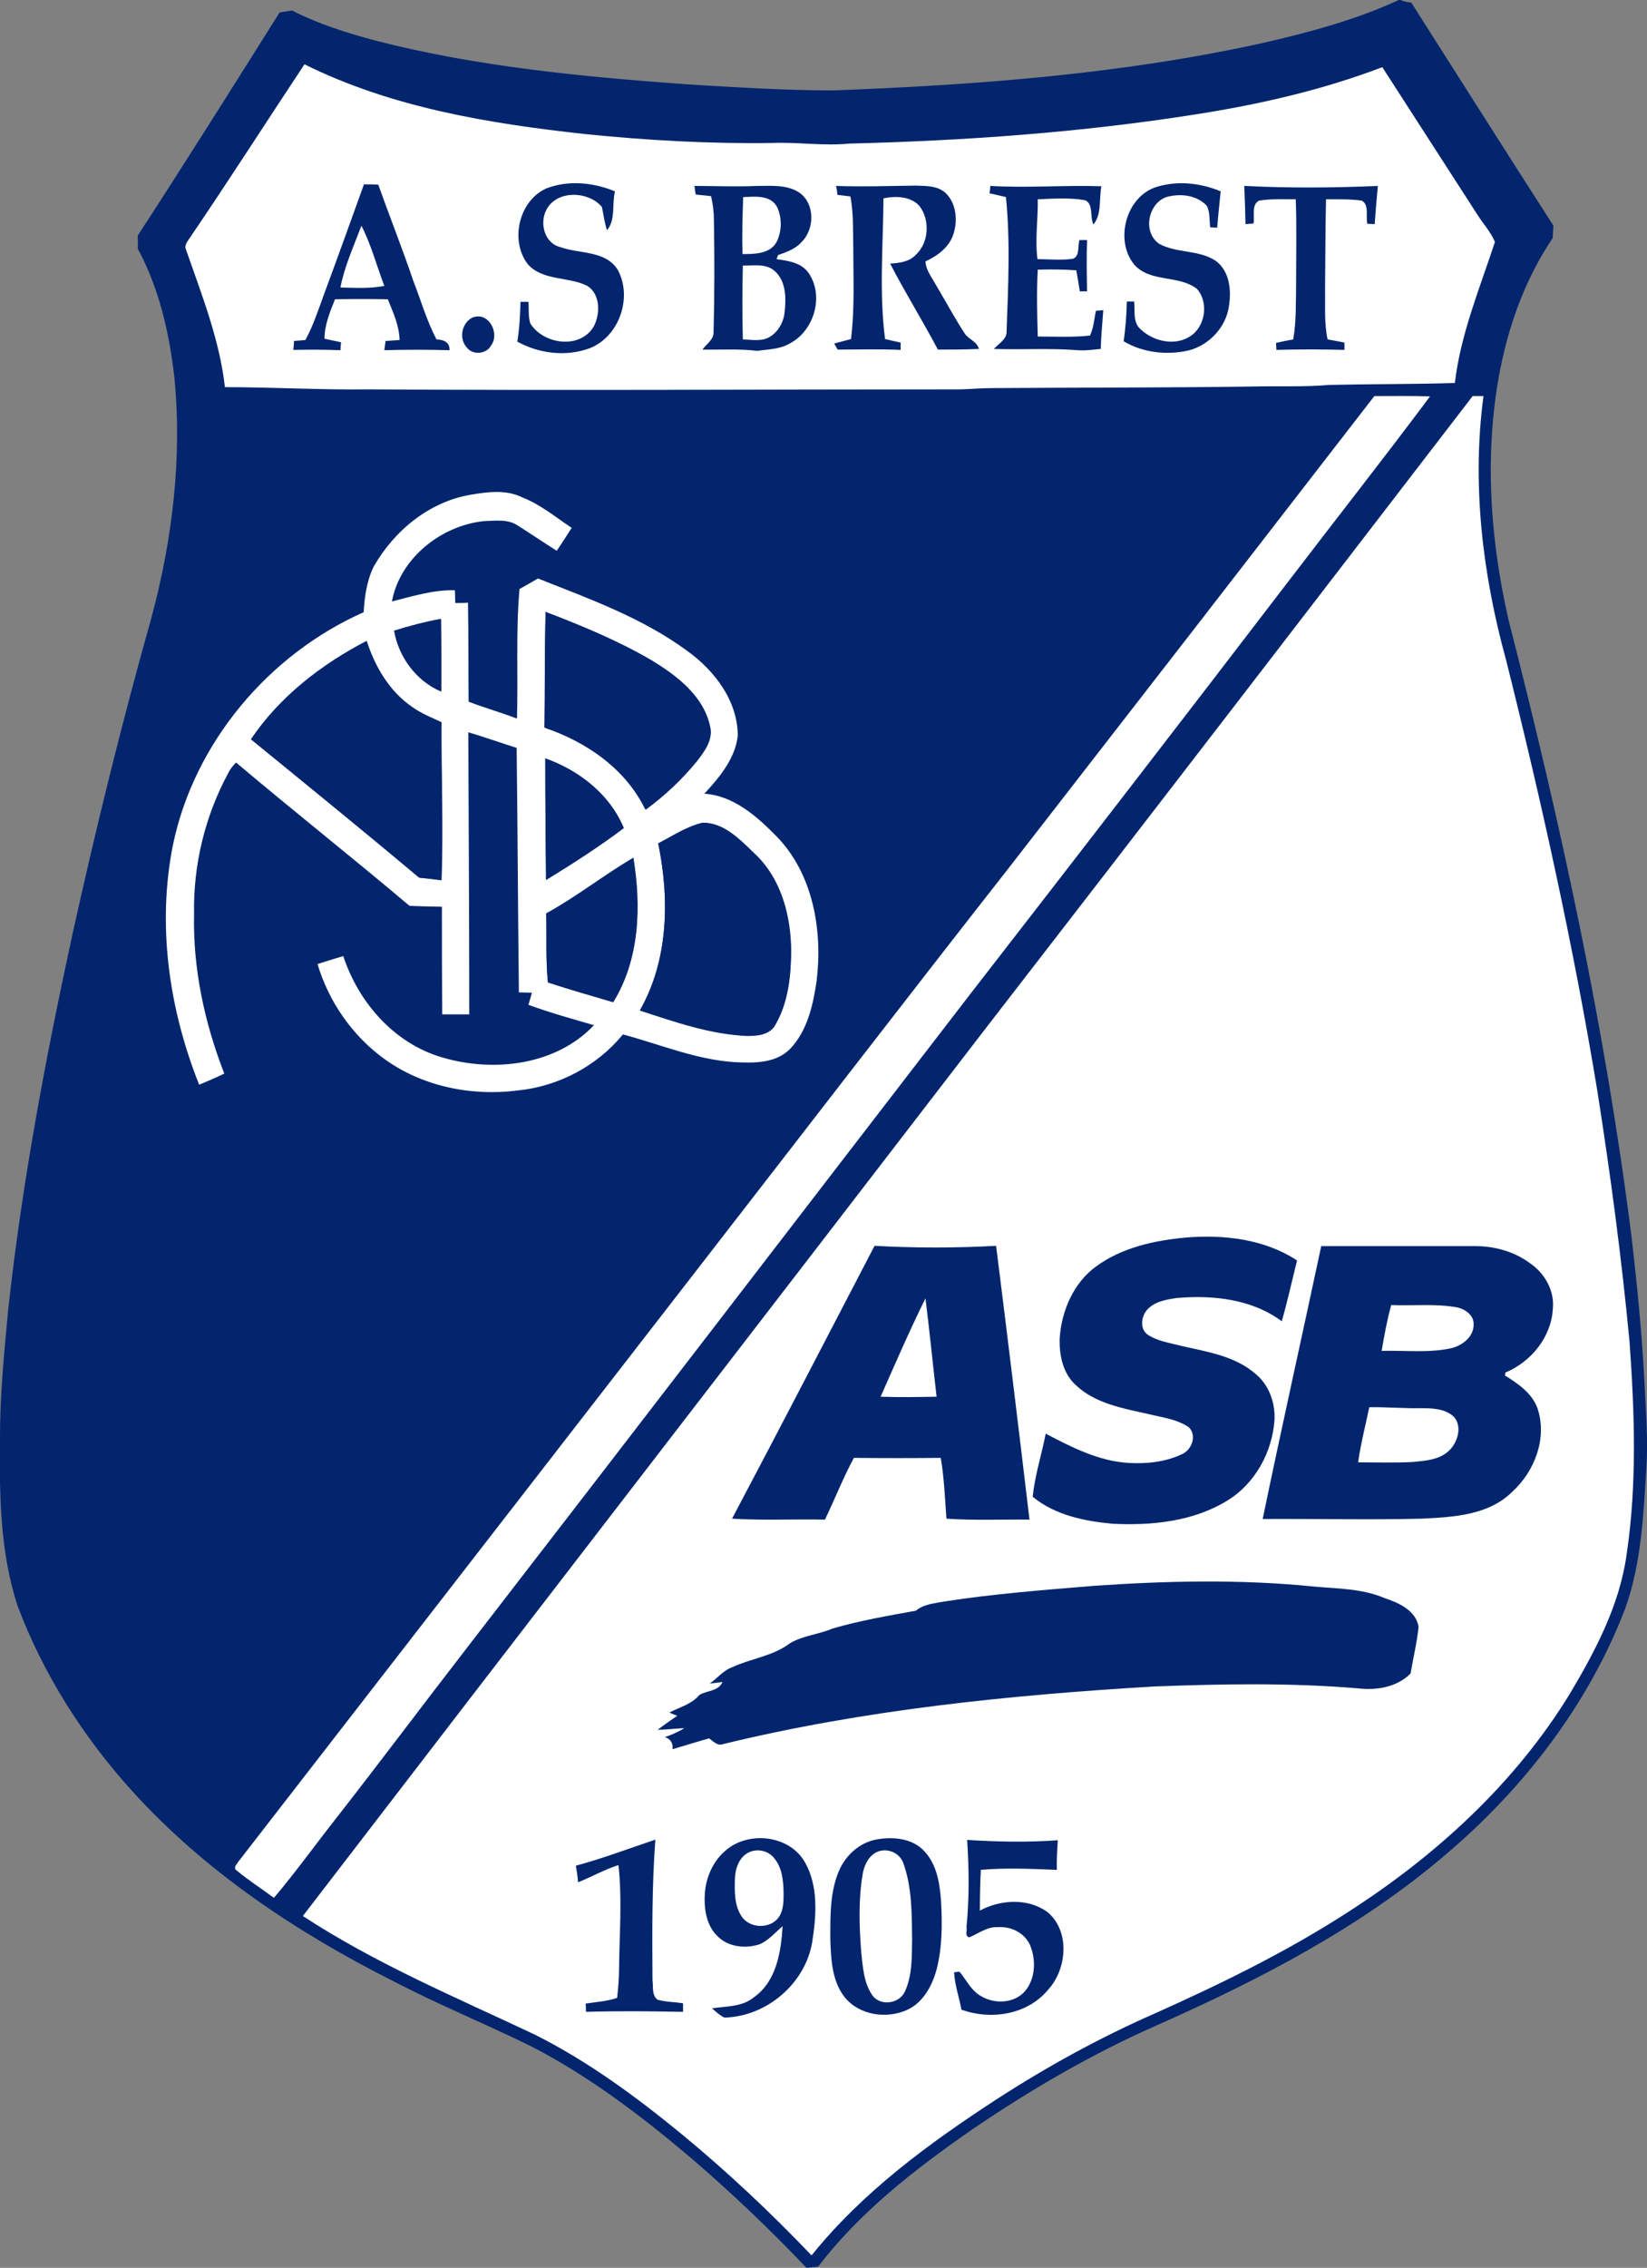 <?xml version="1.0" encoding="utf-8"?>
<!-- Generator: Adobe Illustrator 27.0.0, SVG Export Plug-In . SVG Version: 6.00 Build 0)  -->
<svg version="1.1" id="Layer_1" xmlns="http://www.w3.org/2000/svg" xmlns:xlink="http://www.w3.org/1999/xlink" x="0px" y="0px"
	 viewBox="0 0 517.7 712.3" style="enable-background:new 0 0 517.7 712.3;" xml:space="preserve">
<rect x="0" y="0" width="517.7" height="712.3" fill="#808080" stroke="none"/>
<style type="text/css">
	.st0{fill:#02256E;}
	.st1{fill:#FFFFFF;}
</style>
<g>
	<path class="st0" d="M516.9,434.1c-0.8-15.3-2.3-30.6-4.1-45.9c-8.2-65.1-22.2-129.4-38.5-193c-3.8-16.4-5.9-33.2-5.7-50.1
		c0.4-24.5,5.6-49.8,19.5-70.4c0-1.3,0.1-2.5,0.2-3.8c-15-23.3-29.8-46.7-44.7-70.1c-1.3-0.1-2.5-0.4-3.7-0.9
		c-13.8,6.4-28.6,10.3-43.4,13.7c-44.2,9.7-89.5,13.1-134.6,14.8c-15.3,0-30.6-1-45.9-1.9c-32.8-2.4-65.8-5.5-97.8-13.7
		c-9-2.4-18-5.2-26.4-9.5c-1.3,0.2-2.6,0.4-3.9,0.6C73.1,27.4,58.4,50.8,43.3,74c0,1.4,0.1,2.8,0,4.1c6.7,12.4,9.9,26.4,11.5,40.3
		c2.5,25.4-0.6,51.1-7.2,75.6c-9.3,33-17.5,66.3-24.9,99.8c-8.5,39.1-15.9,78.5-20.2,118.3c-1.2,13-2.5,25.9-2.5,39
		c-0.2,17.9-0.1,36.3,5.6,53.5c8.1,21.4,20.6,41,35.9,57.9c22.9,25.3,51.8,44.5,82.2,59.8c14.2,7.4,29,13.4,43.4,20.5
		c18.2,9.4,34.5,21.8,50.1,35c12.7,10.9,24.8,22.4,36.3,34.5c0.9-0.1,2.8-0.3,3.7-0.4c13.2-17.3,30.6-30.7,48.3-43
		c18.5-12.6,37.9-23.9,58.4-32.9c32-14.2,63.6-30.5,90.4-53.4c24.6-20.8,45-47.2,56.6-77.5c5-14.1,5.7-29.2,6.6-44.1
		C518.1,452.1,517.3,443.1,516.9,434.1z"/>
	<path class="st1" d="M464.5,67.6c-10-15.5-20-31-30-46.5c-18.9,7.2-38.7,11.7-58.5,14.8c-36.1,5.7-72.6,8.3-109.1,9.2
		c-8,0.8-16-0.5-24-0.2c-19.7,0.3-39.5-0.8-59.1-2.8c-30.1-3.3-60.7-8.3-88.1-21.9c-12.2,18.4-24.1,37-36.5,55.2
		c-0.6,0.9-1.3,2-0.7,3.1c4.9,14.1,10.5,28.1,12.2,43.1c15.1,0,30.1,0.9,45.2,0.7c62,0.4,124,0,186,0c3.3-0.1,6.7-0.4,10-0.4
		c27.3-0.2,54.6-0.1,81.9-0.5c8-0.2,16,0.2,24-0.5c13.1-0.3,26.3-0.2,39.5-0.6c1.8-15.3,7.8-29.7,12.6-44.3
		C468.6,72.9,466.3,70.4,464.5,67.6z"/>
	<path class="st1" d="M432,124.4c5.8,0,11.7-0.1,17.5,0.1c-14.4,19.3-29.3,38.2-43.9,57.3c-33.4,43.6-66.9,87-100.6,130.4
		c-52.8,68.5-105.5,137.2-158.4,205.6c-13.4,17.3-26.5,34.8-40,52.1c-6.9,8.7-13.3,17.7-20.5,26.2c-3.9-2.9-8-5.5-11.7-8.6
		c-1.3-0.8,0.2-2.2,0.7-3c47.8-61.6,95.5-123.2,143.3-184.8c32.9-42.4,65.6-84.9,98.7-127.1C355.5,223.2,393.8,173.8,432,124.4z"/>
	<path class="st1" d="M512.2,421.3c-2.5-26.3-6-52.5-10.1-78.6c-7.5-45.5-17.5-90.7-28.7-135.4c-7.4-26.9-10.8-55.1-7.1-82.9
		c-1.2,0-2.3,0-3.4,0c-51.3,66.7-102.5,133.3-154,199.8c-71.2,92.6-142.6,185-213.7,277.6c22.9,15,48.2,25.6,72.8,37.2
		c16.8,8.4,32,19.6,46.5,31.5c14.3,11.8,27.8,24.5,40.6,37.9c16-19.9,36.9-35.2,58.1-49c15.9-10.3,32.5-19.4,49.8-27
		c20.8-9.3,41.3-19.3,60.5-31.7c27.5-17.6,52.4-40.2,69.7-68.3c8.2-13.7,15.9-28.2,18.1-44.2C514.6,466.1,513.8,443.6,512.2,421.3z"
		/>
	<g>
		<path class="st1" d="M147.9,155.4c5.3-0.9,11.2-1.7,16.2,0.8c5.7,2.2,10.5,6.2,15.6,9.6c-1.5,2.4-3.1,4.8-4.7,7.2
			c-4.1-2.6-8.1-5.3-12.2-7.9c-3.2-2.2-7.3-1.5-10.9-1.4c-13.4,1.5-26.2,11.7-28.7,25.2c6.5-1.6,13-3.7,19.8-3.5
			c0,1.3,0.1,2.7,0.1,4c1,0,3,0,4-0.1c0.2,10.4,0.1,20.8,0.2,31.1c5,1.9,10.2,3.4,15.2,5.3c0.4-13.6-0.4-27.2,0.8-40.7
			c2-1.1,3.9-2.2,5.8-3.3c16.2,6.4,32.9,12.4,47,22.8c8.6,6.2,15.8,15.7,15.8,26.6c-0.8,7.2-5.8,13.1-10.5,18.2
			c9.2,0.6,16.5,7.1,22.7,13.4c11.5,11.8,14.5,29.5,12.6,45.3c-1.1,7.6-2.9,15.8-8.4,21.5c-4.6,4.6-11.5,4.4-17.5,4.1
			c-12.1-0.8-23.4-5.6-35-8.7c-8.1,9.9-20.2,16.3-33,17.6c-14.7,1.9-30.4-1.3-42.4-10.2c-9.8-7.2-17.1-17.8-20.6-29.5
			c2.7-0.9,5.4-1.7,8.1-2.5c4.8,14.6,16,27.4,31,31.8c16.1,4.8,35.8,2.6,47.8-10.1c-6.9-2-13.8-3.9-20.6-6.4
			c0.3-0.9,0.8-2.8,1.1-3.8c-1.4,0-2.7-0.1-4.1-0.1c-0.3-25.6-0.4-51.2-0.7-76.8c-5.1-1.6-10.1-3.4-15.2-4.9
			c0.1,29.5,0.3,59,0.3,88.6c-2.9,0-5.7,0-8.5,0c-0.1-11.3-0.1-22.5-0.1-33.8c-3.4-0.1-6.8-0.1-10.2-0.3c-18-15.2-36.5-29.8-54.5-45
			c-1,1-1.9,2.1-2.5,3.4c-7.3,13.5-11,28.9-10.7,44.2c-0.4,17.1,3.3,34.2,9.5,50.1c-2.6,1.3-5.3,2.4-7.9,3.5
			c-9.5-23.8-13.3-50.3-8.2-75.5c6.7-32,30.1-59.7,59.9-72.9c0.3-4.9,1-10,3.2-14.4C123.9,166.7,134.9,157.6,147.9,155.4z
			 M171.5,192.2c-0.3,12.1-0.2,24.2-0.2,36.4c13.1,4.4,25.5,12.9,31.7,25.7c5.9-4.3,11.3-9.4,16-15.1c2.4-3.1,5.3-6.9,4.2-11.1
			c-2.1-9.6-10.5-15.9-18.4-20.7C194.2,201.2,182.9,196.6,171.5,192.2z M123.9,198.1c1.4,8.2,7,15.8,14.8,19.1
			c0.1-7.6,0-15.2-0.1-22.8C133.6,195.3,128.7,196.6,123.9,198.1z M78.9,232.2c17.7,14.4,35.4,28.8,52.8,43.4c2.3,0.2,4.7,0.5,7,0.8
			c0.6-16.5-0.1-33.1,0-49.6c-3.1-1.4-6.3-2.7-9.1-4.7c-7.2-4.9-11.8-12.6-14.4-20.8C101,208.7,87.9,218.9,78.9,232.2z M171.4,238.2
			c0,12.7,0.1,25.4,0.3,38.2c8.3-5.1,16.6-10.4,24.4-16.3C191.6,249.4,182,242,171.4,238.2z M206.9,264.9
			c3.6,17.4,3.2,36.6-5.7,52.4c11,3.5,22.1,7.5,33.8,8c3.1,0,7.1-0.4,8.7-3.4c4-6.8,4.9-15,5-22.8c0-11.3-3.1-23.3-11.7-31.2
			c-4.5-4.3-9.5-9.6-16.2-9.5C215.7,259.7,211.4,262.6,206.9,264.9z M171.7,286.9c0.2,7.2-0.2,14.5,0.6,21.6
			c6.8,2.3,13.6,4.2,20.5,6.2c8.3-13.5,8.8-30.1,6.3-45.3C189.7,274.9,181.2,281.7,171.7,286.9z"/>
	</g>
	<g>
		<g>
			<path class="st0" d="M114.4,57.9c1.5,0,3,0,4.5,0.1c3.6,10.1,7.6,20.1,11,30.2c2.4,6.1,4.2,12.5,7.3,18.4
				c2.2,0.1,4.2,0.8,4.1,3.4c-6.8-0.2-13.7-0.2-20.5,0c0.1-1,0.3-1.9,0.4-2.9c1.5-0.1,3-0.2,4.4-0.3c-0.1-4.5-2-8.6-3.7-12.8
				c-5.5-0.1-11.1-0.1-16.6,0c-1.6,4-3.3,8.1-3.3,12.4c1.7,0.4,3.5,0.7,5.2,1.1c-0.1,0.8-0.1,1.7-0.2,2.5c-4.9-0.2-9.9-0.2-14.8-0.1
				c0.1-1,0.2-1.9,0.2-2.8c1.2-0.1,2.4-0.2,3.6-0.3c2.5-4.6,4.1-9.6,5.9-14.5C106.2,80.7,110.3,69.3,114.4,57.9z M113.6,70.9
				c-2.4,6.4-5.3,12.7-6.6,19.4c4.6,0.1,9.2,0.4,13.8-0.5C118.4,83.5,116.7,76.9,113.6,70.9z"/>
		</g>
		<path class="st0" d="M171.7,59.2c6.9-2.7,14.8-1.9,21.6,0.9c-1,4,0.3,8.9-2.5,12.2c-0.8-2.4-1.1-4.9-1.6-7.3
			c-4.2-5-14.1-5.4-17.4,0.8c-2.3,4.2-0.7,10.6,4.3,11.8c6,2.2,14.3,1,18.1,7.2c4.7,8.7,0.4,21-8.9,24.6c-7.4,2.7-15.8,1.7-22.7-2.1
			c0.7-4.1,0.9-8.3,1-12.5c0.6,0,1.9,0,2.5,0c0.2,2.3-0.1,4.7,0.6,6.8c4.1,6.6,15.6,8.2,19.9,1c2.1-3.9,2.2-10.2-2-12.8
			c-5.9-3-13.8-1.5-18.6-6.7C160.2,75.8,163,63.1,171.7,59.2z"/>
		<g>
			<path class="st0" d="M218.3,58.4c6.5,0,13.1,0.3,19.6,0c4.5,0,9.6-0.5,13.5,2.2c4.9,3.6,4.6,11.5,0.5,15.5
				c-1.9,2.1-4.7,3.1-7.3,4c-0.1,0.3-0.4,0.9-0.5,1.3c3.6,0.5,7.9,1.1,10.1,4.4c4.9,7.2,1.7,18-5.8,22c-3.1,1.9-6.9,1.9-10.4,2.4
				c-5.7-0.7-11.5-0.3-17.2-0.4c1.3-1.8,3.7-3.2,3.5-5.7c0.3-11.6,0.3-23.3,0.1-35c0-2.5-0.3-5-0.9-7.5c-1.6-0.2-3.2-0.3-4.8-0.5
				C218.5,60.3,218.4,59.3,218.3,58.4z M233.6,61.9c-0.2,5.9-0.4,11.9-0.2,17.9c3.7,0,8.4,0,10.6-3.6c1.8-3.4,1.9-7.8,0.2-11.3
				C242,61.1,237.2,61.8,233.6,61.9z M233.5,83.4c-0.2,7.7-0.2,15.5,0,23.2c2.3,0.1,4.6,0.5,6.9-0.1c3.5-1.1,5.8-4.7,6.2-8.2
				c0.5-4.4,0.6-9.7-2.9-13C240.9,82.6,236.9,83.5,233.5,83.4z"/>
		</g>
		<path class="st0" d="M262.8,58.4c8.3,0.3,16.7,0,25-0.1c3.2,0.1,6.9,0,9.4,2.3c3.5,3.3,3.9,8.9,2.4,13.2c-1.4,4-5,6.6-8.7,8.3
			c0.1,2.6,1.8,4.7,3,6.9c3.1,5.2,6,10.6,9.3,15.7c1.2,1.9,3.9,2.5,4.5,4.9c-4.3,0.2-8.6,0.2-12.9,0.2c-4.8-9.1-10.3-17.9-15-27
			c2.8-0.2,5.9-0.5,8-2.7c4.2-3.8,4.6-11,1.2-15.4c-2.8-3.1-7.5-3.2-11.3-2.4c-0.1,14.7-1.4,29.5,0.5,44.2c1.6,0.4,3.2,0.7,4.9,1.1
			c0,0.6,0,1.7,0,2.3c-6.6-0.3-13.2-0.1-19.8-0.1c-0.3-0.5-0.8-1.4-1.1-1.9c1.8-0.5,3.5-0.9,5.3-1.4c1.2-9.7,0.7-19.6,0.7-29.4
			c-0.1-5.1,0.1-10.3-0.9-15.4c-1.4-0.2-2.7-0.3-4.1-0.5C263.2,60.3,263,59.4,262.8,58.4z"/>
		<path class="st0" d="M311.3,58.4c11.6,0.7,23.3-0.3,34.9,0.1c-0.8,4,0.2,8.7-2.5,12c-1.2-2.4,0.1-6.4-2.6-7.6
			c-4.9-0.9-10-0.5-14.9-0.3c0.1,6.3-0.9,12.5-0.1,18.8c3.7,0,7.4,0.4,11.1-0.1c2.3-0.8,1.5-4,2.1-5.9c0.6,0,1.8,0,2.4,0
			c-0.2,5.4-0.1,10.8,0,16.1c-0.6,0-1.7,0-2.3,0c-0.3-2.2-0.7-4.4-1.1-6.6c-4-0.3-8-0.3-12.1-0.2c-0.4,7-0.2,14,0,21
			c5.5,0,11,0.3,16.4-0.3c1.2-2.4,1.3-5.2,1.9-7.8c0.6,0,1.7-0.1,2.3-0.2c-0.3,4.1-0.7,8.2-0.8,12.2c-2.4,0.2-4.8,0.6-7.2,0.4
			c-8.8-0.7-17.6-0.1-26.4-0.4c1.5-1.7,4.1-3,4-5.5c0.5-14.1,1.2-28.2-0.2-42.2c-1.7-0.4-3.5-0.8-5.2-1.2
			C311.2,60.2,311.2,59,311.3,58.4z"/>
		<path class="st0" d="M363.9,58.6c6.5-1.9,13.6-1.1,19.8,1.5c-0.4,3.8-0.8,7.6-1.1,11.4c-0.6,0-1.7-0.1-2.2-0.1
			c-0.3-2.3,0-4.8-1.1-6.8c-3.2-3.4-8.4-3.9-12.7-2.7c-5.8,2.1-7.5,11.1-2.2,14.7c5.5,3,12.4,1.8,17.7,5.3c4.4,3.2,5,9.2,4.2,14.2
			c-0.9,6.7-6.3,12.4-12.8,14c-6.8,1.5-14.2,0.7-20.3-2.9c0.6-4.2,0.9-8.3,1-12.5c0.6,0,1.8,0,2.3,0c0.3,2.9-0.5,6.6,2.1,8.8
			c4.1,3.8,10.9,5.3,15.7,2c4.6-3.1,5.7-10.6,1.9-14.8c-5.7-4.4-14.5-1.9-19.6-7.5C350.2,75.6,353.9,61.4,363.9,58.6z"/>
		<path class="st0" d="M391.1,58.4c14,0.7,28,0.6,42,0c-0.4,4-0.7,8-1,12c-0.6,0-1.7-0.1-2.3-0.1c-0.6-2.3,0.7-6-1.8-7.3
			c-3.7-0.5-7.5-0.4-11.2-0.4c-0.2,9.5-0.2,19-0.3,28.5c0.1,5.2-0.3,10.4,0.8,15.5c1.8,0.3,3.6,0.7,5.3,1l0,2.3
			c-7.1-0.2-14.2-0.2-21.4,0l-0.1-2.2c1.8-0.4,3.6-0.8,5.4-1.1c1-5.8,0.8-11.6,0.9-17.5c0-8.8,0.2-17.7-0.1-26.5
			c-3.8,0-7.7-0.2-11.5,0.4c-2.6,1.3-1.3,4.9-1.8,7.2c-0.8,0.1-1.7,0.1-2.5,0.2C391.4,66.4,391.3,62.4,391.1,58.4z"/>
		<path class="st0" d="M148.4,99.8c5.1-2.2,8.9,4.9,5.9,8.8c-1.5,2.7-5.8,3-7.6,0.5C144.2,106.4,145.1,101.5,148.4,99.8z"/>
		<path class="st0" d="M171.5,192.2c11.3,4.3,22.6,9,33.1,15.1c7.9,4.8,16.4,11.1,18.4,20.7c1.2,4.2-1.7,8-4.2,11.1
			c-4.6,5.7-10,10.8-16,15.1c-6.2-12.8-18.5-21.2-31.7-25.7C171.3,216.5,171.2,204.4,171.5,192.2z"/>
		<path class="st0" d="M123.9,198.1c4.8-1.5,9.7-2.8,14.7-3.7c0.1,7.6,0.2,15.2,0.1,22.8C130.8,213.9,125.3,206.3,123.9,198.1z"/>
		<path class="st0" d="M78.9,232.2c9-13.4,22.1-23.5,36.4-30.8c2.6,8.1,7.2,15.9,14.4,20.8c2.8,2,6,3.2,9.1,4.7
			c-0.1,16.5,0.6,33.1,0,49.6c-2.4-0.3-4.7-0.6-7-0.8C114.3,261,96.6,246.7,78.9,232.2z"/>
		<path class="st0" d="M171.4,238.2C182,242,191.6,249.4,196,260c-7.8,5.9-16.1,11.1-24.4,16.3C171.5,263.6,171.4,250.9,171.4,238.2
			z"/>
		<path class="st0" d="M206.9,264.9c4.5-2.3,8.8-5.3,13.8-6.4c6.7-0.2,11.8,5.2,16.2,9.5c8.6,7.8,11.7,19.9,11.7,31.2
			c-0.1,7.8-1,15.9-5,22.8c-1.7,3.1-5.6,3.4-8.7,3.4c-11.7-0.5-22.8-4.4-33.8-8C210.2,301.6,210.5,282.3,206.9,264.9z"/>
		<path class="st0" d="M171.7,286.9c9.5-5.2,18-11.9,27.3-17.4c2.5,15.2,2,31.9-6.3,45.3c-6.8-2-13.7-4-20.5-6.2
			C171.5,301.3,171.9,294.1,171.7,286.9z"/>
		<path class="st0" d="M344.5,397.8c8.2-6,18.4-8.2,28.3-9.1c12-1,24.7,0.5,34.9,7.2c-1.6,6.4-3,12.8-4.8,19.1
			c-9.4-7-21.7-8.3-33.1-7.3c-3.3,0.5-7.1,1.1-9.4,3.9c-1.7,2.1-2.1,5.7,0.2,7.5c3.2,2.2,7.2,2.7,11,3.7c7.9,1.8,16.5,3.1,22.9,8.6
			c4.4,3.5,6.4,9.2,6.1,14.7c-0.7,10-6.1,19.9-14.8,25.2c-10.7,6.6-23.7,7.9-36,7.3c-8.9-0.8-18.2-2.7-25.2-8.5
			c0.7-6.7,2.8-13.2,4.1-19.8c8.2,4.3,16.8,8.7,26.2,9.2c5.6,0.3,11.4-0.3,16.5-2.7c3.2-1.3,4.9-5.9,2.3-8.5
			c-3.8-2.6-8.5-3.1-12.9-4.2c-8-1.8-16.7-3.3-22.8-9.2c-4-3.7-5.1-9.5-4.9-14.7C333.7,411.6,337.5,402.9,344.5,397.8z"/>
		<g>
			<path class="st0" d="M274.9,391.3c12.7,0.7,25.5,0.7,38.2,0c3.6,28.6,7.1,57.3,10.5,86c-8.7-0.1-17.4,0.3-26.1-0.3
				c-0.5-6.4-0.7-12.8-1.8-19.1c-9.1,0.1-18.2,0.1-27.3,0c-3.4,6.3-6,13-9.1,19.4c-9.7-0.2-19.5,0.3-29.2-0.3
				C245.2,448.5,260,419.9,274.9,391.3z M290.9,407.8c-5,10.1-9.5,20.5-14.1,30.9c5.9,0.2,11.8,0.1,17.6,0
				C293.2,428.4,292.2,418.1,290.9,407.8z"/>
		</g>
		<g>
			<path class="st0" d="M415.3,391.4c16.2,0,32.4,0,48.6,0c6.1,0,12.3,1.8,17.2,5.5c4.5,3.1,7.6,8.6,7,14.2
				c-0.5,8.9-6.8,16.6-14.9,20c0,0.2-0.1,0.7-0.2,0.9c4.2,2.6,8.6,5.6,10.3,10.4c3.1,9.3-0.9,19.7-7.9,26.1
				c-7.5,7.5-18.7,8-28.6,8.5c-16.6,0.4-33.3,0-49.9,0.1C402.8,448.6,409.2,420,415.3,391.4z M437.3,409.9c-1.3,4.7-2.2,9.6-3,14.4
				c7.2-0.2,14.6,0.7,21.7-0.8c3.5-0.8,7.2-3.5,7.2-7.4c0.2-3-2.7-5-5.4-5.5C451,409.4,444.1,410.2,437.3,409.9z M430.4,442
				c-1.2,5.8-2.7,11.5-3.5,17.3c5.7,0,11.4,0.2,17.1-0.1c4.2-0.4,8.9-0.7,11.9-4c2.4-2.6,3.7-7.3,1.1-10.2
				c-2.8-2.6-6.8-2.7-10.4-2.7C441.2,442.4,435.8,441.9,430.4,442z"/>
		</g>
		<path class="st0" d="M343.8,498.1c23-1.6,46.1-2.1,69,0.2c7.5,0.7,15.2,0.6,22.3,3.6c4.5,1.5,10,3.9,10.8,9.1
			c-0.5,4.9-1.7,9.7-2.5,14.6c-4.2,4.3-10.7,5.4-16.5,4.7c-21.3-1.8-42.7-1.4-64-0.6c-45.5,2.7-91.2,7.3-135.6,18.1
			c-1.8,0.7-3.1-0.9-4.4-1.8c-3.9,1.1-7.7,2.3-11.5,3.4c0.2-1.9-0.6-3.2-2.4-3.8c2.1-0.7,4.2-1.6,6.1-2.8c-2.8,0.1-5.6,0.5-8.4,0.5
			c2-1.5,4.1-3,6.2-4.4c-0.6-0.2-1.9-0.7-2.5-1c3.2-1.7,7-2.6,9.4-5.5c2.4-1.5,6-1.1,7.3-4.1c-1,0.1-3,0.4-4,0.5
			c2.4-1.7,4.3-4.2,7.2-5.2c5.8-2.7,12.6-3.4,17.9-7.4c4.1-2.5,9.1-2.8,13.5-4.7c8.6-2.5,17.4-4,26.2-5.6c2.5-2.1,5.9-2.3,9-2.9
			C312.4,500.6,328.1,499.4,343.8,498.1z"/>
		<g>
			<path class="st0" d="M275.3,577.8c5.2-1,11.5-0.5,15.3,3.7c3.9,4.2,4.8,10.1,5.2,15.6c0.4,7.2,0.4,14.5-1.4,21.5
				c-1.4,5.1-4.2,10.4-9.3,12.7c-6.4,2.9-15,1.7-19.6-4c-4-5.1-4.3-11.9-4.5-18.1c0-7.4-0.2-15.1,2.9-22
				C266,582.6,270.2,578.8,275.3,577.8z M275.4,581.8c-2.6,1.4-3.9,4.4-4.3,7.2c-1.3,8-1,16.1-0.4,24.1c0.5,4.7,0.8,9.7,3.5,13.6
				c2.5,3.5,8.4,2.7,10.2-1.1c2.4-5.1,2.2-11,2.3-16.5c-0.1-8,0-16.4-2.8-24C282.7,581.8,278.6,580.2,275.4,581.8z"/>
		</g>
		<path class="st0" d="M304,577.9c9.5,0.6,19,0.8,28.5,0.1c-0.2,3.1-0.4,6.2-0.3,9.3c-8-0.3-15.9-0.7-23.9,0
			c-0.2,4.2-0.3,8.5-0.3,12.8c6.5-3.5,15.2-4,21.3,0.5c7.1,6,6.1,17.8,0.2,24.3c-6.5,7.9-18,9.7-27.3,6.3c-0.7-3.9-2.1-7.7-2.3-11.7
			c0.4-0.1,1.3-0.2,1.7-0.2c2.1,2.5,3.6,5.8,6.5,7.5c4.2,2.7,10.5,2.6,14-1.3c3.4-3.9,3.6-9.9,1.7-14.5c-1.7-3.9-6-6-10.1-5.7
			c-3.3-0.2-6,1.9-9,3.2c-1.6-0.3-0.6-2.2-0.9-3.3C304.7,596.1,304.6,587,304,577.9z"/>
		<path class="st0" d="M181,586c8.5-2.3,16.7-5.4,25-8.2c-1.1,14.7-1,29.5-0.9,44.2c0.3,2-0.3,4.7,1.6,6.1c2.6,0.7,5.3,0.7,8,1.1
			c0,0.7,0,2,0,2.7c-10.2-0.2-20.3-0.3-30.5,0c0-0.7-0.1-2-0.1-2.6c3.3-0.5,6.7-0.7,9.9-1.8c0.3-3.1,0.6-6.2,0.6-9.4
			c0.1-10.8,1-21.6-0.2-32.3c-4.4,1.4-8.4,3.7-12.7,5.4C181.6,589.5,181.3,587.7,181,586z"/>
		<g>
			<path class="st0" d="M228.6,580.8c7.3-5.8,19.7-4.2,24.4,4.1c4.3,7.5,3.6,16.8,2.3,25.1c-2.2,13.1-14.4,23.4-27.6,23.7
				c-1.5-0.7-2.7-1.9-3.9-2.9c4.5-0.7,9.5-0.4,13.2-3.5c7.1-5,8.5-14.3,9-22.3c-2.4,2-4.4,4.5-7.3,5.7c-4.3,1.4-9.7,0.9-13.1-2.5
				c-3.8-3.6-4.4-9.2-4-14.1C222.1,589,224.5,584,228.6,580.8z M235.4,581.8c-3.1,1.5-4.3,5.1-4.4,8.3c-0.1,4-0.2,8.4,2.1,11.8
				c2.5,3.9,9.2,4.1,11.8,0.1c1.5-2.3,1.4-5.2,1.4-7.9c-0.1-3.6-0.5-7.5-2.9-10.4C241.6,581.3,238.1,580.5,235.4,581.8z"/>
		</g>
	</g>
</g>
</svg>
